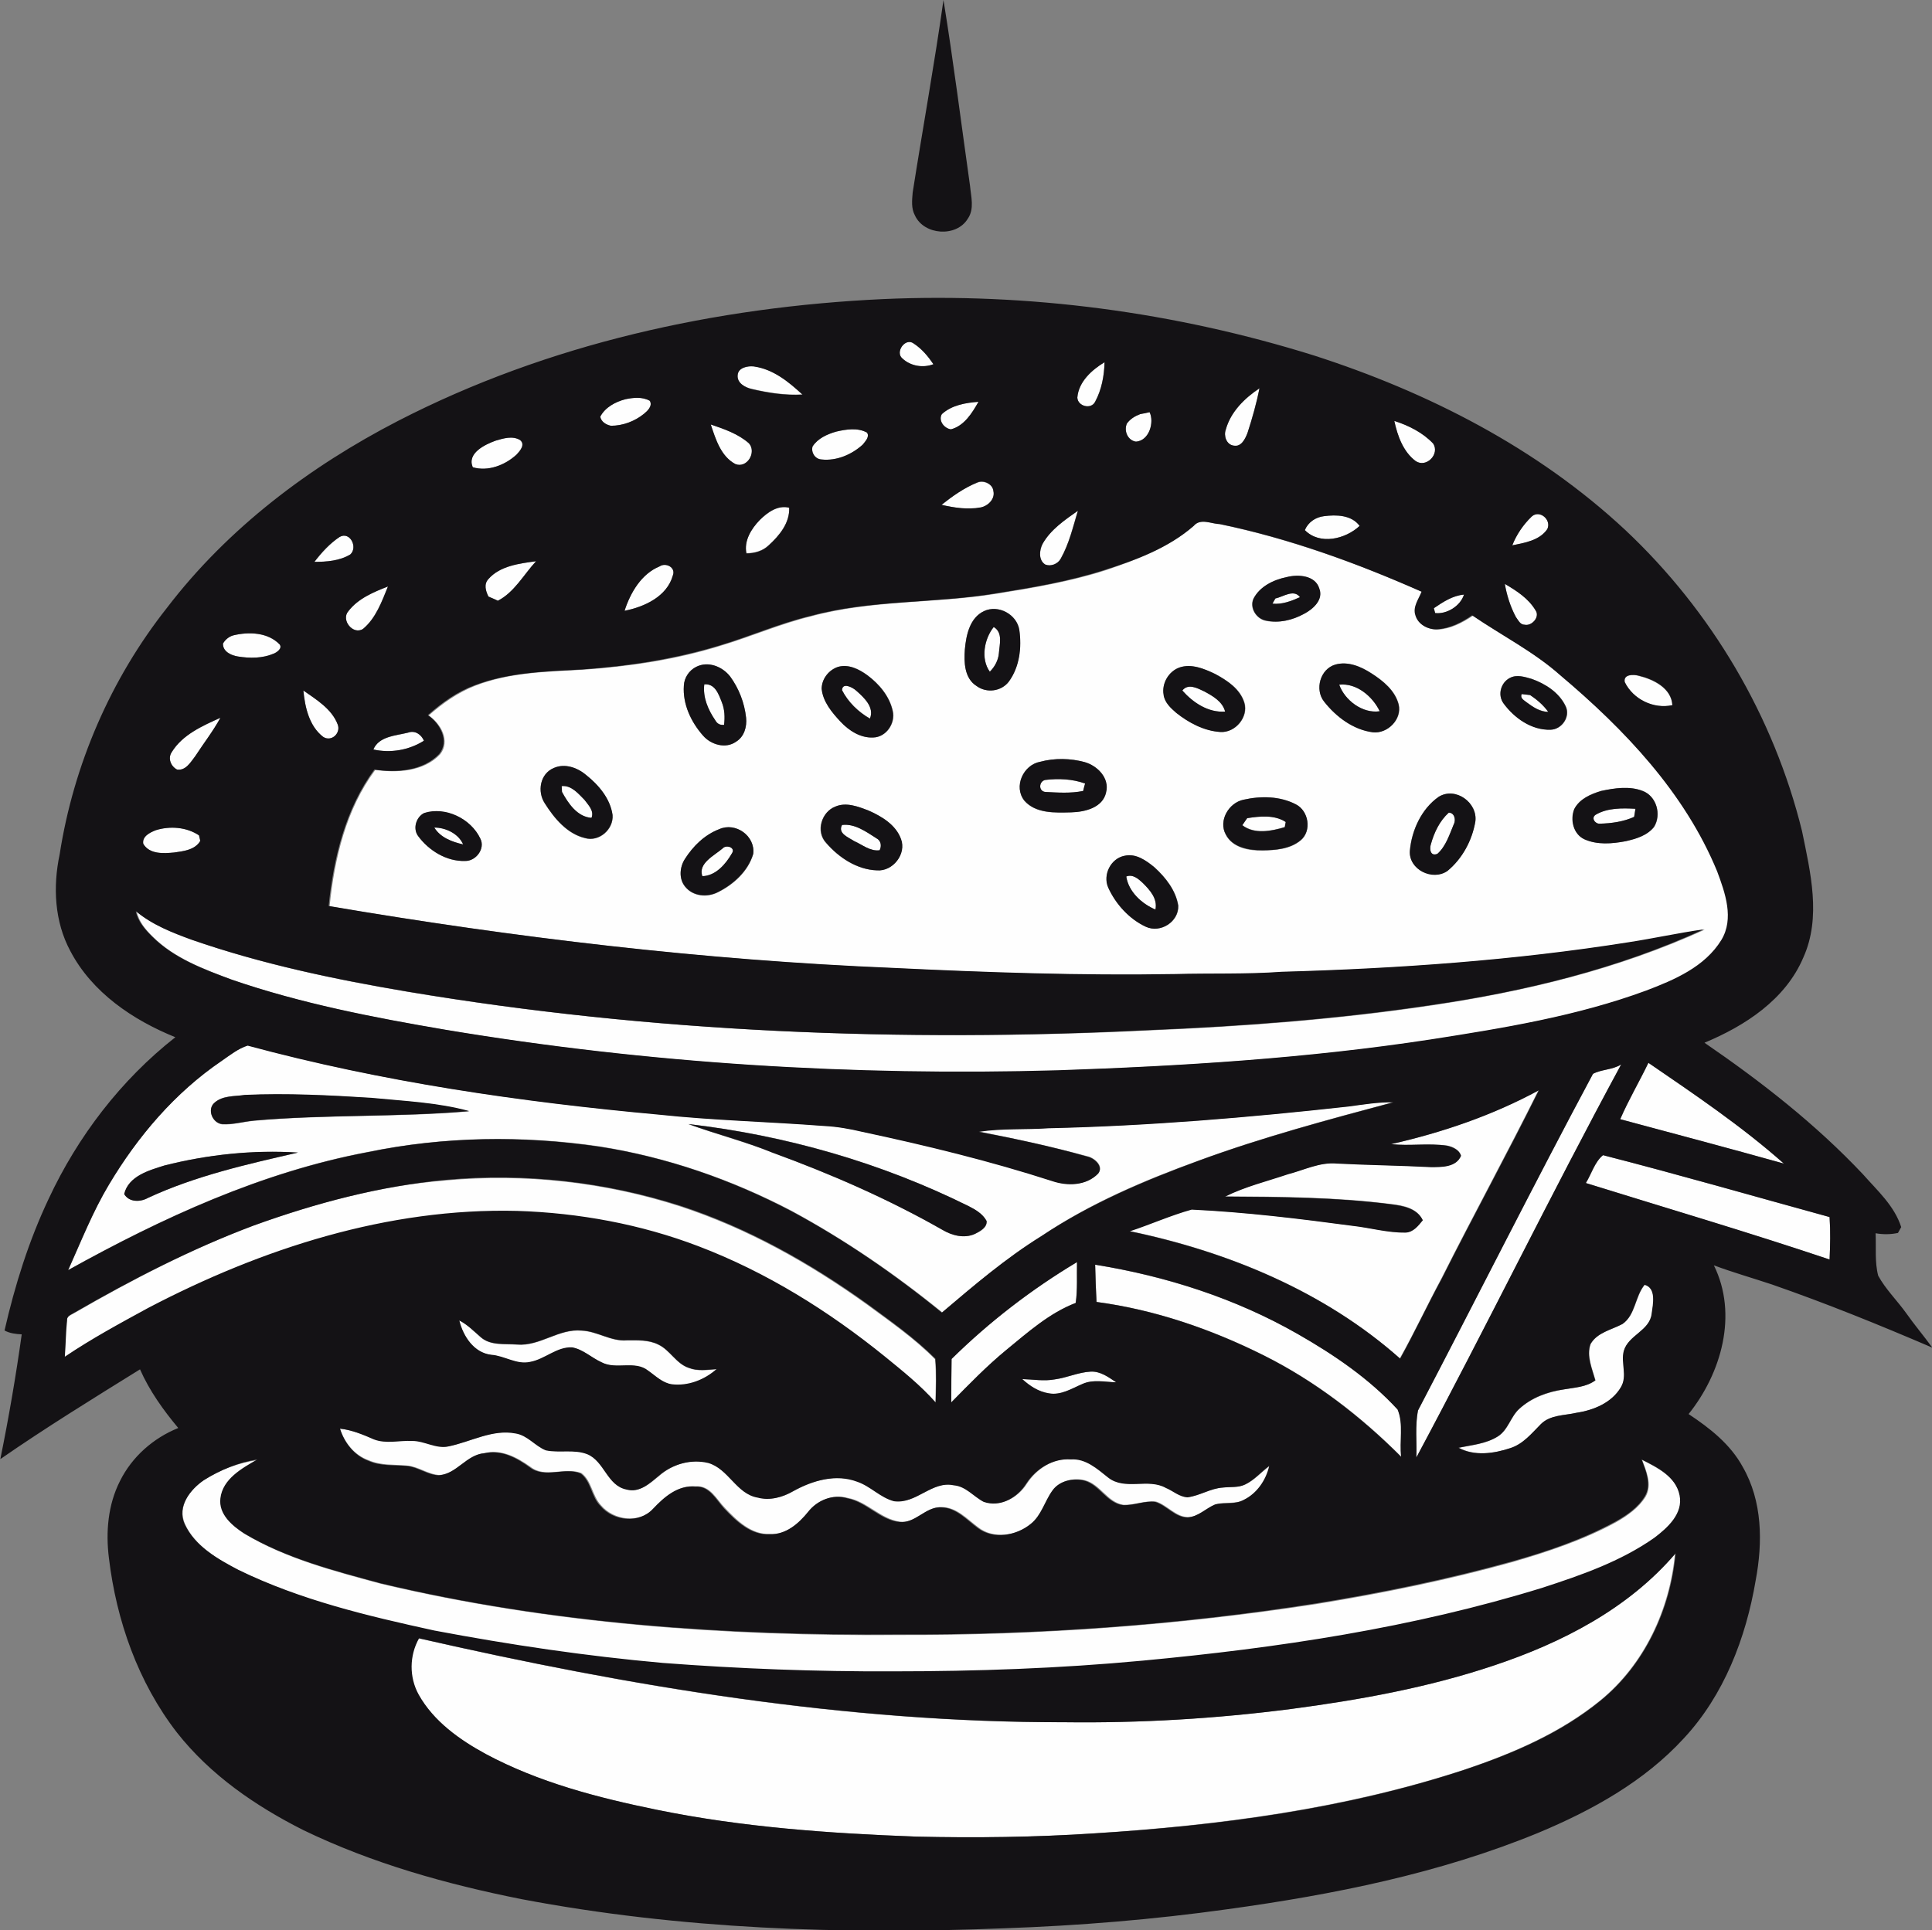 <?xml version="1.0" encoding="utf-8"?>
<!-- Generator: Adobe Illustrator 19.2.0, SVG Export Plug-In . SVG Version: 6.00 Build 0)  -->
<svg version="1.1" id="Layer_1" xmlns="http://www.w3.org/2000/svg" xmlns:xlink="http://www.w3.org/1999/xlink" x="0px" y="0px"
	 viewBox="0 0 596.1 595.7" enable-background="new 0 0 596.1 595.7" xml:space="preserve">
<rect x="0" y="0" width="596.1" height="595.7" fill="#808080" stroke="none"/>
<path fill="#FEFEFE" d="M278.4,110.6c-2.3-2,0.9-6.6,3.5-4.6c2.5,1.7,4.5,4,6.1,6.4C284.8,113.7,281,113,278.4,110.6z"/>
<path fill="#FEFEFE" d="M332.4,122.7c0.4-4.9,4.5-8.5,8.4-11c-0.1,4.2-0.9,8.5-2.9,12.2C336.6,126.5,332.5,125.3,332.4,122.7z"/>
<path fill="#FEFEFE" d="M227.6,115.7c0.2-2.2,3.1-2.8,4.9-2.7c6,0.8,10.8,4.8,15.1,8.7c-5.3,0.3-10.5-0.5-15.6-1.7
	C229.9,119.6,227.3,118.2,227.6,115.7z"/>
<path fill="#FEFEFE" d="M378.2,132.6c1.5-5.5,5.8-9.7,10.4-12.7c-1,4.7-2.3,9.2-3.7,13.8c-0.7,1.8-1.9,4.4-4.3,3.9
	C378.4,137.2,377.5,134.5,378.2,132.6z"/>
<path fill="#FEFEFE" d="M193,123.2c2.4-0.5,5.2-0.8,7.5,0.5c0.9,1.6-0.7,3.1-1.8,4c-2.9,2.3-6.5,3.7-10.2,3.7
	c-1.4-0.3-3-1.2-3.3-2.8C186.7,125.7,189.9,124,193,123.2z"/>
<path fill="#FEFEFE" d="M290.6,127.8c3-2.8,7.3-3.5,11.3-3.8c-1.9,3.5-4.4,7.5-8.5,8.5C291.3,132.2,289.5,129.8,290.6,127.8z"/>
<path fill="#FEFEFE" d="M351.8,127.8c0.7-0.2,2.1-0.4,2.9-0.6c1.5,3.1-0.1,8.8-4.2,9.1c-2.6-0.3-3.8-3.4-2.8-5.6
	C348.7,129.3,350.2,128.4,351.8,127.8z"/>
<path fill="#FEFEFE" d="M430.2,129.9c4.4,1.4,8.8,3.6,12,7c2.1,3.3-2.1,7.6-5.4,5.4C433,139.4,431.2,134.6,430.2,129.9z"/>
<path fill="#FEFEFE" d="M219.3,131c4.2,1.4,8.5,2.9,11.8,5.9c2.4,2.7-0.6,7.8-4.2,6.4C222.4,140.9,220.8,135.5,219.3,131z"/>
<path fill="#FEFEFE" d="M258,133.2c3.1-0.7,6.6-1.3,9.5,0.3c0.9,1.3-0.6,2.7-1.3,3.7c-3.4,3.1-8.1,5.1-12.7,4.6
	c-2-0.1-3.3-2.1-2.8-4C252.3,135.3,255.2,134,258,133.2z"/>
<path fill="#FEFEFE" d="M152.9,136c2.4-0.7,5.2-1.6,7.5-0.2c1.7,1.4,0,3.4-1.1,4.5c-3.5,3.3-8.7,5.3-13.5,3.9
	C144,139.9,149.5,137.2,152.9,136z"/>
<path fill="#FEFEFE" d="M290.5,155.8c3.4-2.7,6.9-5.3,11-6.8c1.9-0.9,4.8,0.4,5,2.6c0.6,2.5-1.8,4.6-4,5.1
	C298.5,157.4,294.4,156.7,290.5,155.8z"/>
<path fill="#FEFEFE" d="M234.4,160.5c2.4-2.3,5.5-4.6,9.1-3.9c0.2,4.7-3,8.6-6.3,11.6c-1.9,1.8-4.4,2.5-6.9,2.5
	C229.5,166.8,231.8,163.2,234.4,160.5z"/>
<path fill="#FEFEFE" d="M321.7,167.8c2.5-4.4,6.8-7.3,10.8-10.1c-1.5,5-2.7,10.2-5.3,14.8c-0.9,1.7-3,2.5-4.8,1.8
	C320.4,172.9,320.7,169.8,321.7,167.8z"/>
<path fill="#FEFEFE" d="M402.6,163.6c1-2.5,3.3-4,5.9-4.3c3.8-0.5,8.5-0.4,11,3C415.1,166.4,407.2,168.3,402.6,163.6z"/>
<path fill="#FEFEFE" d="M466.6,168.3c1.3-3.4,3.4-6.4,6-8.9c2.5-2.2,6.2,1.1,4.8,3.9C475,166.8,470.5,167.6,466.6,168.3z"/>
<g>
	<path fill="#FEFEFE" d="M368.3,162.3c2.1-2.5,5.5-0.6,8.2-0.5c21.5,4.5,42.4,12.1,62.4,20.9c-0.9,2.3-2.8,4.7-1.9,7.3
		c0.8,2.8,3.8,4.4,6.6,4.3c4-0.2,7.6-2.1,10.9-4.3c9,6.2,18.9,11.2,27.2,18.5c19.8,16.7,38.4,36.2,48.4,60.5
		c2.4,6.6,5.2,14.6,1.3,21.2c-5,8.3-14.5,12.2-23.2,15.6c-21.5,7.8-44.1,11.6-66.6,15.1c-38,5.8-76.5,8.1-114.9,9.5
		c-63.2,1.8-126.6-2.1-188.9-12.5c-22.3-3.8-44.7-8.1-66.1-15.5c-8.7-3.3-17.8-6.6-24.5-13.3c-2.2-2.1-4.4-4.7-5-7.8
		c5,4.2,11.1,6.6,17.2,8.8c21.6,7.5,44,12.2,66.5,16c75.5,12.6,152.5,15.6,228.9,11.9c29.1-1.2,58.1-3.4,86.9-7.7
		c28.9-4.3,57.6-11.2,84.3-23.4c-7.8,1.1-15.5,2.9-23.3,4c-35.4,5.6-71.2,8.1-106.9,9.1c-11,0.8-22,0.4-33,0.7
		c-29,0.5-58-0.5-87-1.9c-58.4-2.4-116.5-9.4-174.1-19.1c1.5-14.8,5.1-30,14.1-42.1c6.8,1,15,0.5,20-4.8c3.3-4.1,0.2-9.5-3.5-12
		c4.3-3.8,9-7.1,14.4-9.2c10.6-4.1,22-4.3,33.1-4.9c14.4-1,28.7-3.1,42.5-7.4c9.4-2.8,18.5-6.8,28-9.1c18.7-5.1,38.4-3.9,57.4-7
		c11.2-1.8,22.5-3.7,33.4-7.2C350.5,172.8,360.5,169.1,368.3,162.3z M397,178.1c-4.1,0.9-8.3,2.9-10.3,6.7c-1.3,2.8,0.9,6.2,3.8,6.8
		c4,0.8,8.3-0.2,11.8-2.1c2.7-1.4,6-4.3,4.7-7.7C405.8,177.5,400.5,177.2,397,178.1z M303.6,188.6c-4.4,2-5.5,7.4-5.9,11.8
		c-0.3,4-0.1,9,3.6,11.3c3.1,2.3,7.7,1.7,10-1.4c3.2-4.5,3.9-10.5,3.2-15.9C313.8,189.6,308.1,186.5,303.6,188.6z M412,205.1
		c-4.7,1.3-6.4,7.7-3.4,11.4c3.7,4.8,9,8.8,15.1,9.5c4.5,0.4,9-4.1,7.9-8.6c-1.1-4.3-4.8-7.3-8.4-9.6
		C419.9,205.7,415.9,204,412,205.1z M214.8,205.8c-2.2,1.1-3.7,3.3-3.8,5.8c-0.4,5.7,2.2,11.2,5.9,15.4c2.4,2.8,6.9,4.2,10.2,1.9
		c2.5-1.5,3.4-4.6,3.1-7.4c-0.5-4.6-2.2-9-4.9-12.7C222.9,205.7,218.5,204,214.8,205.8z M258.6,205.8c-2.9,0.9-5.1,3.7-5,6.8
		c0.4,4,3.1,7.3,5.8,10.1c2.6,2.8,6.2,5.1,10.1,4.9c4-0.1,6.9-4.4,6-8.2c-1-4.5-4.2-8.3-7.8-11C265.1,206.5,261.9,204.9,258.6,205.8
		z M363.9,206c-3.4,1.2-5.5,4.9-4.8,8.4c0.3,2.4,2.1,4.1,3.9,5.6c3.9,3.1,8.6,5.5,13.6,5.9c4.6,0.3,8.7-4.6,7.4-9
		c-1.3-4.3-5.3-6.9-9-8.9C371.6,206.4,367.7,204.8,363.9,206z M465.9,209.2c-2.9,1.4-4,5.3-1.9,7.9c3.4,4.5,8.7,8.3,14.5,8.1
		c3.5-0.1,6.2-4.1,4.6-7.3c-2-4.2-6.3-6.9-10.5-8.4C470.5,208.9,468,208.1,465.9,209.2z M320.9,235.1c-5.2,0.9-8.2,7.7-4.9,12
		c3.5,4,9.5,3.8,14.4,3.6c4.2-0.1,9.8-1.4,10.8-6.2c1.1-4.4-2.7-8.1-6.6-9.3C330.2,234,325.4,233.9,320.9,235.1z M170.9,237
		c-4.3,1.7-5.2,7.3-2.8,11c2.9,4.6,6.9,9.4,12.4,10.7c4.4,1.2,8.9-2.7,8.5-7.1c-0.7-5.1-4.3-9.2-8.1-12.3
		C178.2,236.9,174.3,235.5,170.9,237z M494,244.1c-3.2,0.9-6.7,2.4-8.2,5.6c-1.3,3.3-0.3,7.7,3.1,9.3c4,1.8,8.6,1.4,12.8,0.6
		c3.1-0.8,6.6-1.8,8.7-4.4c2.3-3.8,0.7-9.5-3.5-11.1C502.8,242.5,498.1,243.3,494,244.1z M443.9,245.9c-5.3,3.7-8.4,10.3-8.9,16.6
		c-0.4,5.8,7,9.4,11.6,6.2c4.6-3.7,7.6-9.4,8.6-15.2C456,247.8,449.1,242.7,443.9,245.9z M383.7,246.8c-4.6,1-7.9,6.5-5.5,10.8
		c2.1,4.1,7.2,5,11.3,4.9c4.1-0.1,8.6-0.4,11.8-3.1c3.5-2.9,2.5-9.1-1.5-11.1C395,245.6,389,245.6,383.7,246.8z M257.8,248.9
		c-4.4,1.6-6.3,7.8-2.9,11.3c3.9,4.5,9.5,8.2,15.6,8.4c4.9,0.4,9.2-5,7.4-9.7c-1.6-4.4-6-7-10.1-8.8
		C264.8,248.9,261.1,247.5,257.8,248.9z M130.9,250.9c-2.5,1.2-3.6,4.8-1.9,7.1c3.3,4.5,8.8,7.9,14.5,7.7c3.4,0.1,6.3-3.8,4.7-6.9
		C145.3,252.7,137.4,248.9,130.9,250.9z M221.9,255.9c-4.5,1.7-8.1,5.2-10.6,9.3c-1.6,2.5-1.9,6.1,0.1,8.5c2.4,3,6.8,3.4,10.1,1.7
		c4.9-2.4,9.4-6.5,10.9-11.8C233.1,258.1,226.9,253.6,221.9,255.9z M347,264.1c-4.3,0.8-6.8,5.9-5,9.8c2.3,5.1,6.4,9.8,11.6,12.1
		c4.5,2.1,10.2-1.6,10-6.5c-0.8-4.7-3.9-8.7-7.3-11.8C353.7,265.6,350.5,263.3,347,264.1z"/>
</g>
<path fill="#FEFEFE" d="M104.8,165.7c3.2-1.8,5.6,3.2,3.3,5.4c-3.3,2-7.4,2.3-11.1,2.3C99.3,170.5,101.8,167.8,104.8,165.7z"/>
<path fill="#FEFEFE" d="M150.7,178.7c3.6-4.1,9.6-4.8,14.7-5.5c-3.8,4.1-6.7,9.6-11.8,12.2c-0.7-0.3-2.2-0.9-2.9-1.3
	C149.8,182.5,149.2,180.3,150.7,178.7z"/>
<path fill="#FEFEFE" d="M192.7,188.5c1.8-5.6,5.2-11.4,10.8-13.7c1.9-1.3,5.1,0.3,4.1,2.8C205.8,184.1,198.8,187.3,192.7,188.5z"/>
<path fill="#FEFEFE" d="M464.3,180.2c3.6,2.1,7.4,4.5,9.5,8.2c1.4,2-1.2,4.9-3.4,4.4c-1.4,0-2-1.4-2.7-2.4
	C466,187.2,464.9,183.7,464.3,180.2z"/>
<path fill="#FEFEFE" d="M107.5,188.6c3-3.9,7.8-5.9,12.2-7.6c-1.9,4.6-3.8,9.8-7.7,13.1C108.9,196,105.1,191.3,107.5,188.6z"/>
<path fill="#FEFEFE" d="M393.5,184.7c2.4-0.5,5.7-3,7.6-0.4c-2.7,1.2-5.5,2.3-8.5,2C392.8,185.9,393.3,185.1,393.5,184.7z"/>
<path fill="#FEFEFE" d="M442.4,187.7c2.8-1.9,5.8-3.9,9.3-4.2c-1.1,3.6-5.3,6.2-8.9,5.7C442.7,188.8,442.5,188.1,442.4,187.7z"/>
<path fill="#FEFEFE" d="M305.4,207.3c-2.9-4-1.7-10.1,1.2-13.8c2.9,1.8,1.8,5.3,1.6,8.1C308,203.8,307,205.7,305.4,207.3z"/>
<path fill="#FEFEFE" d="M71.9,196.1c4.8-1.2,10.8-0.9,14.4,2.8c0.8,1.2-0.9,2.4-1.8,2.8c-3.5,1.5-7.4,1.5-11.1,0.9
	c-2.1-0.4-4.7-1.6-4.6-4C69.5,197.4,70.6,196.5,71.9,196.1z"/>
<path fill="#FEFEFE" d="M501.3,210.5c-0.5-2.4,2.8-2.4,4.3-1.9c4.5,1.1,10.1,3.8,10.4,9.1C510.1,218.9,503.8,215.8,501.3,210.5z"/>
<path fill="#FEFEFE" d="M217.3,211.2c3.3-0.3,4.5,3,5.4,5.5c0.9,2.2,1,4.7,0.7,7c-1.2,0.2-2.1-0.3-2.7-1.4
	C218.5,219.1,216.8,215.2,217.3,211.2z"/>
<path fill="#FEFEFE" d="M259.8,213c0.1-2.5,3.2-0.9,4.3,0c2.4,2.1,5.8,5.2,4.3,8.7C264.8,219.7,261.7,216.7,259.8,213z"/>
<path fill="#FEFEFE" d="M364.8,213.1c1.8-2.3,4.7-0.7,6.8,0.3c2.6,1.4,5.6,3.1,6.4,6.2C372.8,220,368,216.9,364.8,213.1z"/>
<path fill="#FEFEFE" d="M413.2,211.3c5.4-0.6,10.3,3.6,12.5,8.2C420.4,220.3,414.9,216.1,413.2,211.3z"/>
<path fill="#FEFEFE" d="M93.6,213.1c4,2.8,8.8,5.7,10.6,10.5c1.1,2.7-1.9,5.4-4.5,3.8C95.4,224.1,94.1,218.2,93.6,213.1z"/>
<path fill="#FEFEFE" d="M469.5,214.2c0.9,0.1,1.8,0.2,2.6,0.3c2.1,1.4,4.1,3.1,5.6,5.2c-2.5-0.1-4.7-1.5-6.6-2.9
	C470.3,216.1,469,215.5,469.5,214.2z"/>
<path fill="#FEFEFE" d="M53,232.1c3.4-5.4,9.5-8.1,15.1-10.6c-2.3,4.2-5.2,7.9-7.8,11.9c-1.4,1.8-2.9,4.5-5.6,4.1
	C52.7,236.5,51.7,234,53,232.1z"/>
<path fill="#FEFEFE" d="M125.9,226.1c2.1-0.8,4.1,0.6,4.9,2.5c-4.6,2.9-10.3,3.9-15.6,2.7C116.9,227.2,122.2,227.1,125.9,226.1z"/>
<path fill="#FEFEFE" d="M322.4,244.4c-2.1-0.4-1.8-3.3,0.1-3.7c4.1-0.5,8.4-0.3,12.3,1.1c-0.1,0.6-0.4,1.7-0.6,2.3
	C330.4,244.9,326.3,244.6,322.4,244.4z"/>
<path fill="#FEFEFE" d="M173.3,242.6c3-0.3,5.1,2.3,7,4.2c1.1,1.6,3.1,3.4,2.2,5.6c-4.4-0.3-7.2-4.5-9.1-8
	C173.4,244,173.3,243.1,173.3,242.6z"/>
<path fill="#FEFEFE" d="M492.4,251.4c3.6-2.1,8.1-2.1,12.2-1.8c-0.1,0.6-0.3,1.9-0.4,2.5c-3.3,1.5-7,2-10.6,2.1
	C492.1,254.3,490.8,252.4,492.4,251.4z"/>
<path fill="#FEFEFE" d="M447,250.8c1.8,0,2.3,2.3,1.5,3.7c-1.3,3.1-2.4,6.7-5,9c-2.2,0.9-2.5-1.5-2-3
	C442.5,256.9,444.2,253.4,447,250.8z"/>
<path fill="#FEFEFE" d="M384.8,252.5c3.9-0.6,8.5-1.1,11.9,1.1c-0.1,0.4-0.2,1.2-0.3,1.6c-4.1,1.3-9.4,2.3-13.1-0.6
	C383.7,254.2,384.4,253.1,384.8,252.5z"/>
<path fill="#FEFEFE" d="M259.8,254.6c3.9-0.5,7.5,2,10.6,4.1c1.4,0.7,1.7,2.4,1,3.7c-2.9,0.4-5.3-1.7-7.8-2.8
	C261.8,258.5,258.4,257.3,259.8,254.6z"/>
<path fill="#FEFEFE" d="M48.1,256.2c4.3-1.4,9.4-1,13.3,1.6c0.1,0.4,0.3,1.3,0.4,1.7c-1.6,2.8-5.2,3.2-8.1,3.6
	c-3.2,0.3-7.6,0.6-9.5-2.7C43.8,258.1,46.3,256.9,48.1,256.2z"/>
<path fill="#FEFEFE" d="M134,255.4c3.5-0.1,7.5,1.9,8.9,5.2C139.5,259.9,135.9,258.5,134,255.4z"/>
<path fill="#FEFEFE" d="M223,261.8c1.1-1.3,4.1-0.3,2.8,1.6c-1.9,3.3-5,6.9-9.1,7C215.3,266.4,220.4,264,223,261.8z"/>
<path fill="#FEFEFE" d="M347.5,270.5c2-0.8,3.7,0.7,5.1,2c2.2,2.2,4.6,4.9,3.9,8.2C352.3,279,348.2,275.2,347.5,270.5z"/>
<g>
	<path fill="#FEFEFE" d="M68.4,327.4c2.6-1.8,5.1-3.8,8.1-4.8c41.4,11.3,84.1,17.4,126.9,21.3c17,1.8,34,2.2,51,3.5
		c3.9,0.2,7.8,0.9,11.7,1.8c19.8,4.2,39.4,9,58.6,15.2c4.7,1.6,10.6,1.5,14.2-2.3c1.8-2.3-1.3-4.9-3.5-5.3c-11-3-22.2-5.4-33.3-7.6
		c7.1-1.1,14.3-0.6,21.5-1.1c30.9-0.7,61.8-3.3,92.5-6.7c4.6-0.6,9.2-1.4,13.9-1.3c-20.2,5.4-40.4,10.8-60,18
		c-16.9,6.1-33.6,13.2-48.6,23.3c-11,6.9-20.9,15.3-30.7,23.6c-14.5-11.8-30-22.4-46.4-31.3c-18.5-9.7-38.5-16.6-59.2-19.9
		c-23.7-3.5-48.1-3.1-71.6,1.7c-32.8,6.2-63.4,20.3-92.4,36.4c4-8.9,7.5-18,12.6-26.4C42.5,350.7,54,337.1,68.4,327.4z M66.2,340.3
		c-2.4,2.1-0.7,6.3,2.3,6.7c3.3,0.2,6.6-0.8,9.9-1.1c22.1-2,44.3-1,66.3-2.9c-9.8-2.7-20.1-3.1-30.2-4.1c-13-0.9-26.1-1.5-39.1-0.9
		C72.4,338.3,68.7,338,66.2,340.3z M212.4,346.9c8.5,3.2,17.4,5.4,25.9,8.8c18,6.6,35.7,14.3,52.4,23.8c3,1.8,6.8,2.8,10.1,1.3
		c1.6-0.7,3.9-1.9,3.6-4c-1.2-2.2-3.4-3.5-5.6-4.6C271.8,358.8,242.4,350.3,212.4,346.9z M50.7,359.7c-4.8,1.5-11,3.2-12.3,8.8
		c1.5,2.6,5,2.5,7.3,1.2c14.7-6.9,30.6-10.4,46.3-14C78.1,354.9,64.1,356.3,50.7,359.7z"/>
</g>
<path fill="#FEFEFE" d="M491.5,331.4c2.6-1.4,6-1.2,8.7-2.9c-21.7,40.1-41.6,81.1-63.2,121.3c0.1-4.8-0.5-9.8,0.5-14.5
	C455.5,400.8,473.1,365.8,491.5,331.4z"/>
<path fill="#FEFEFE" d="M508.6,328c14.3,9.8,28.8,19.5,41.8,31.1c-16.8-4.7-33.7-9.1-50.5-13.7C502.5,339.4,505.8,333.9,508.6,328z"
	/>
<path fill="#FEFEFE" d="M429.2,353.1c15.8-3.6,31.2-8.9,45.5-16.7c-9.7,19.5-20.2,38.7-30,58.2c-4.4,8.2-8.3,16.6-12.8,24.6
	c-23.3-20.7-53.1-33-83.4-39.3c6.4-2.1,12.6-4.9,19.1-6.7c16.6,0.8,33,2.8,49.5,5c5.5,0.6,11,2.2,16.5,2.1c2.4-0.1,3.9-2.1,5.3-3.8
	c-1.7-3.7-5.9-4.5-9.5-4.9c-17.1-2.2-34.3-2.3-51.5-2.4c6.2-3,12.9-4.7,19.4-6.9c5-1.2,9.9-3.7,15.1-3.3c9.7,0.5,19.4,0.6,29,1.1
	c3.3,0,7.8,0.1,9.3-3.5c-0.5-1.9-2.6-2.8-4.3-3.1C440.8,352.8,435,353.8,429.2,353.1z"/>
<path fill="#FEFEFE" d="M489.3,365.1c1.8-2.8,2.8-6.6,5.3-8.6c23.4,6,46.6,12.7,69.9,19.1c0.3,4.4,0.2,8.7,0,13.1
	C539.5,380.4,514.3,372.9,489.3,365.1z"/>
<path fill="#FEFEFE" d="M78.3,378.2c19.1-6.9,39-12.3,59.3-13.9c24.3-2.2,49,0.5,72.2,8c20.8,6.8,40,17.6,57.7,30.3
	c7.2,5.3,14.7,10.5,21,16.9c0.4,4.5,0.2,9,0.1,13.5c-4.6-5.3-10.1-9.7-15.6-14.1c-17.4-14.1-36.6-26.2-57.6-34.1
	c-17.8-6.8-36.8-10.3-55.9-10.9c-39.8-1-78.8,11.6-113.8,29.9c-8.7,4.7-17.5,9.5-25.8,15.1c0.2-3.8,0.2-7.6,0.7-11.3
	c-0.1-1.4,1.5-1.8,2.4-2.4C40.8,394.9,59.1,385.4,78.3,378.2z"/>
<path fill="#FEFEFE" d="M293.6,419.4c11.6-11.5,24.6-21.5,38.7-29.9c-0.1,4.2,0.2,8.4-0.4,12.6c-8.1,3.1-14.7,9-21.4,14.5
	c-6,5-11.5,10.6-17,16.2C293.5,428.3,293.6,423.9,293.6,419.4z"/>
<path fill="#FEFEFE" d="M337.9,390.3c21.9,3.6,43.3,10.4,62.6,21.4c11.2,6.4,22,13.8,30.8,23.3c1.9,4.5,0.5,9.8,1.1,14.6
	c-12.4-12.5-26.6-23.4-42.4-31.3c-16.2-8.1-33.6-14.1-51.6-16.5C338.1,397.9,338,394.1,337.9,390.3z"/>
<path fill="#FEFEFE" d="M500.6,408.6c4.1-2.8,3.9-8.5,6.9-12.1c3.7,1,2.6,6,2.2,8.9c-0.6,5.4-7.2,6.6-8.6,11.5
	c-0.9,3.7,1.2,7.7-0.9,11.2c-2.8,4.8-8.4,7.1-13.7,7.9c-3.7,0.8-8.1,0.6-11,3.5c-2.8,2.9-5.5,6.2-9.4,7.4c-5.1,1.7-11.1,2.5-16-0.1
	c4.1-0.8,8.4-1.2,12.1-3.5c3.2-2,3.9-6.1,6.6-8.5c3.7-3.4,8.7-5.2,13.7-6c3.3-0.6,6.9-0.7,9.8-2.8c-1-3.6-2.8-7.5-1.5-11.2
	C492.8,411.2,497.1,410.5,500.6,408.6z"/>
<path fill="#FEFEFE" d="M141.7,407.5c2.5,1.3,4.5,3.4,6.7,5.3c3.1,2.6,7.4,1.9,11.1,2.2c7.1,0.6,12.9-5,20-4.3c4.8,0.2,9,3.4,13.9,3
	c3.2,0,6.7-0.2,9.7,1.3c3.7,1.7,5.5,5.9,9.4,7.2c2.8,1.1,5.8,0.6,8.6,0.4c-3.7,3.4-8.8,5.4-13.8,4.7c-2.9-0.5-5-2.6-7.3-4.2
	c-4.1-3.3-9.9-0.2-14.4-2.6c-3.1-1.4-5.6-4-9.1-4.6c-4.8-0.1-8.4,3.8-13,4.5c-4.2,0.9-7.9-1.9-11.9-2.2
	C146.2,417.5,142.9,412.3,141.7,407.5z"/>
<path fill="#FEFEFE" d="M325.4,425.7c3.8-0.5,7.3-2.2,11.1-2.4c3-0.1,5.5,1.7,7.9,3.3c-3.5,0-7.1-0.9-10.4,0.5
	c-3.3,1.4-6.6,3.6-10.4,2.9c-3.2-0.5-5.9-2.3-8.2-4.4C318.8,425.7,322.1,426.3,325.4,425.7z"/>
<path fill="#FEFEFE" d="M104.9,440.9c3.7,0.4,7.2,1.9,10.7,3.2c3.8,1.4,7.9,0.3,11.9,0.5c3.8,0,7.3,2.5,11.1,1.7
	c6.9-1.4,13.6-5.4,20.8-4c3.7,0.5,6,3.8,9.3,5.2c4.2,0.8,8.7-0.4,12.8,1.2c5.3,2.2,6.1,9.7,12.1,10.9c3.9,1.1,7.1-1.9,9.9-4.2
	c4.1-3.6,9.9-5.3,15.3-4c6.3,1.8,8.6,9.6,15.3,10.7c3.8,1,7.7-0.1,10.9-2c5.9-3.3,13.2-5.4,19.8-2.9c4.1,1.4,7.1,4.9,11.3,6
	c6.8,1,11.6-6.4,18.5-4.9c3.7,0.4,6.1,3.5,9.2,5.1c5.1,1.8,10.4-1.3,13.1-5.6c3-4.6,8.2-7.9,13.8-7.5c4.6-0.3,8.1,3,11.5,5.6
	c5.2,4.1,12.3,0.1,17.8,3.2c2.2,0.9,4.2,2.7,6.7,2.9c3.8-0.5,7.1-2.8,10.9-3c2.2-0.3,4.6,0.1,6.7-0.9c2.9-1.4,5.1-4,7.6-5.8
	c-1,4.4-3.8,8.5-7.9,10.5c-2.7,1.5-5.9,0.6-8.8,1.4c-2.9,1.2-5.2,3.8-8.5,4c-3.9,0-6.5-3.7-10-4.8c-3.4-0.4-6.7,1.1-10,1
	c-5-0.7-7.2-6.4-12-7.6c-3.4-0.8-7.6,0.1-9.7,3.1c-2.3,3.4-3.3,7.7-6.7,10.3c-4.5,3.7-11.6,4.9-16.4,1.2c-3.4-2.5-6.6-6.2-11.2-6.3
	c-4.9-0.3-8,5.1-13,4.5c-6-0.8-10.1-6.2-16-7.3c-4.5-1.3-9.3,0.6-12.1,4.2c-2.9,3.6-6.9,7.1-11.9,6.9c-5.8,0.3-10.3-4.1-14-8
	c-2.6-2.7-4.6-7-8.9-6.7c-5.4-0.5-9.6,3.2-13,6.8c-4.3,4.7-12.3,3.8-16.3-0.9c-2.8-2.9-2.9-7.6-6.1-10c-5.1-2-11.1,1.7-15.7-1.9
	c-4.1-2.9-8.8-5.5-14-4.3c-5.5,0.5-8.5,6.4-14,6.8c-3.5-0.1-6.5-2.6-10-2.9c-4-0.4-8.1,0-11.8-1.6
	C109.3,449.1,106.3,445.2,104.9,440.9z"/>
<path fill="#FEFEFE" d="M62.9,456.8c5-3.2,10.7-5.4,16.7-6.2c-4.8,2.7-10.8,5.9-11.4,12c-0.6,4.9,3.6,8.4,7.3,10.8
	c12.9,7.7,27.7,11.5,42.1,15.4c52.3,12.4,106.3,16.2,159.9,15.8c43.1,0.1,86.3-3,128.9-9.6c20.3-3.3,40.4-7.4,60.2-12.9
	c11-3.2,21.9-6.8,32-12.3c3.5-2,7.1-4.5,9.2-8c2-3.6,0.2-7.7-1.1-11.2c4.8,2.4,10.5,5.3,11.7,11c1.2,5.8-3.7,10.1-7.8,13.2
	c-10.4,7.3-22.5,11.5-34.5,15.4c-40.1,12.3-81.8,18.6-123.4,22.5c-25.6,2.4-51.3,3.3-77,3.3c-23.7,0.1-47.4-0.7-71-2.6
	c-23.7-2.1-47.2-5.6-70.5-10c-20.6-4.5-41.4-9.4-60.4-18.7c-6.4-3.4-13.5-7.4-16.7-14.3C54.6,464.8,58.7,459.6,62.9,456.8z"/>
<path fill="#FEFEFE" d="M460.9,514c20.9-7,41.4-17.5,55.9-34.6c-1.6,17.3-9.5,34.3-23.1,45.4c-12.3,10-27,16.3-41.8,21.3
	c-36.9,12.1-75.8,17.2-114.4,19.7c-18.3,1.2-36.7,1.5-55,1c-26.8-1-53.7-2.9-80.1-8.3c-18.1-3.7-36.3-8.5-52.7-17.2
	c-8.1-4.4-16.1-10.1-20.7-18.3c-3-5.3-2.9-12.1,0.1-17.4c65.3,14.9,132,26.1,199.2,25.9c23.4,0.3,46.8-1.1,70-4.1
	C419.6,524.6,440.7,520.8,460.9,514z"/>
<g>
	<path fill="#141215" d="M291.1,0c3.1,19.1,5.5,38.3,8.2,57.4c0.3,3.3,1.4,7.1-0.7,10.1c-3.5,5.8-13.5,5.1-16.3-1
		c-1.2-2.2-0.9-4.7-0.7-7.1C284.7,39.6,288.3,19.9,291.1,0z"/>
	<g>
		<path fill="#141215" d="M122.8,129.9c46.2-23.8,98-35.2,149.7-37.6c44.9-2,90,4,132.9,17.4c35.1,11.3,68.9,28.5,96.1,53.9
			c26.5,24.9,45.8,57.5,54.5,92.9c2.6,12.7,6,26.6,0.4,39c-5.5,13-18,21.1-30.5,26.3c17.5,12,34.3,25.1,48.9,40.6
			c4.4,5,9.7,9.7,11.8,16.3c-0.3,0.5-0.8,1.4-1,1.8c-2.3,0.5-4.6,0.5-6.9,0.1c0.2,4.4-0.3,8.9,0.8,13.1c2.3,4.2,5.8,7.6,8.6,11.5
			c2.6,3.7,5.5,7.1,8.1,10.7c-16.3-7-32.8-13.7-49.5-19.5c-6-2-12-3.7-17.9-5.9c7.5,15.2,2.3,33.3-7.8,45.9
			c6.5,4.3,12.9,9.3,16.7,16.3c6.1,10.6,6.2,23.3,4,35c-3,17.8-9.8,35.5-22.2,48.8c-12.2,13.3-28.3,22.2-44.8,29.1
			c-30.6,12.6-63.3,19.1-95.9,23.6c-22.9,3.2-46,5.1-69.1,5.9c-49.7,2-99.8,0.3-148.8-9c-23.1-4.6-46-11-67.3-21.3
			c-14.7-7.4-28.7-17-39-30.1c-12-15.5-18.7-34.6-21-53.9c-1-8-0.3-16.4,3.4-23.7c3.7-7.5,10.3-13.3,18-16.4
			c-4.6-5.5-8.9-11.5-11.8-18.1c-14.5,9-29.1,18-43.1,27.7c2.6-12.8,4.8-25.6,6.6-38.5c-1.8-0.1-3.7-0.3-5.3-1.2
			C4.6,396.6,8.9,382.9,15,370c9-19.3,22.3-36.7,39.1-49.9c-13.1-5.3-25.7-13.8-32.4-26.6c-4.9-9.1-5.4-19.9-3.3-29.8
			c4.3-27.7,15.8-54.2,33.1-76.1C70.3,163,95.5,144,122.8,129.9z M278.4,110.6c2.5,2.4,6.4,3,9.6,1.8c-1.7-2.5-3.6-4.8-6.1-6.4
			C279.3,104.1,276.1,108.7,278.4,110.6z M332.4,122.7c0.1,2.7,4.3,3.8,5.5,1.3c2-3.7,2.8-8,2.9-12.2
			C336.8,114.2,332.8,117.8,332.4,122.7z M227.6,115.7c-0.3,2.5,2.3,3.9,4.4,4.4c5.1,1.2,10.4,2,15.6,1.7c-4.3-4-9.1-7.9-15.1-8.7
			C230.7,112.9,227.8,113.4,227.6,115.7z M378.2,132.6c-0.7,1.9,0.2,4.6,2.4,4.9c2.4,0.5,3.6-2.1,4.3-3.9c1.5-4.5,2.8-9.1,3.7-13.8
			C384,122.9,379.7,127.1,378.2,132.6z M193,123.2c-3.1,0.8-6.3,2.5-7.8,5.4c0.3,1.6,1.8,2.5,3.3,2.8c3.7,0,7.4-1.4,10.2-3.7
			c1.1-0.9,2.7-2.4,1.8-4C198.2,122.4,195.4,122.7,193,123.2z M290.6,127.8c-1.2,2,0.7,4.4,2.8,4.7c4.1-1.1,6.5-5,8.5-8.5
			C298,124.3,293.7,125,290.6,127.8z M351.8,127.8c-1.6,0.6-3.1,1.5-4.1,2.9c-1,2.2,0.2,5.2,2.8,5.6c4.1-0.3,5.7-6,4.2-9.1
			C354,127.4,352.5,127.7,351.8,127.8z M430.2,129.9c1,4.6,2.7,9.5,6.6,12.4c3.3,2.2,7.5-2.2,5.4-5.4
			C439,133.5,434.6,131.3,430.2,129.9z M219.3,131c1.5,4.5,3.1,9.8,7.6,12.2c3.6,1.4,6.6-3.6,4.2-6.4
			C227.8,133.9,223.4,132.4,219.3,131z M258,133.2c-2.8,0.8-5.7,2.1-7.3,4.6c-0.5,1.9,0.8,3.9,2.8,4c4.6,0.5,9.3-1.5,12.7-4.6
			c0.8-1,2.2-2.4,1.3-3.7C264.6,131.9,261,132.5,258,133.2z M152.9,136c-3.3,1.2-8.9,3.9-7,8.2c4.7,1.4,10-0.7,13.5-3.9
			c1.1-1.2,2.8-3.1,1.1-4.5C158.1,134.4,155.3,135.3,152.9,136z M290.5,155.8c3.9,0.9,8,1.5,12,0.8c2.3-0.4,4.6-2.6,4-5.1
			c-0.2-2.2-3.1-3.5-5-2.6C297.5,150.6,293.9,153.1,290.5,155.8z M234.4,160.5c-2.6,2.7-4.9,6.4-4.1,10.3c2.5,0,5.1-0.7,6.9-2.5
			c3.3-3,6.5-6.9,6.3-11.6C239.9,155.8,236.8,158.1,234.4,160.5z M321.7,167.8c-1.1,2-1.3,5.1,0.8,6.4c1.8,0.7,3.9-0.2,4.8-1.8
			c2.6-4.6,3.8-9.8,5.3-14.8C328.5,160.5,324.2,163.4,321.7,167.8z M402.6,163.6c4.6,4.7,12.5,2.8,16.9-1.3c-2.5-3.4-7.2-3.5-11-3
			C405.9,159.6,403.6,161.2,402.6,163.6z M466.6,168.3c3.8-0.8,8.4-1.5,10.8-5c1.4-2.9-2.4-6.1-4.8-3.9
			C470,161.9,467.9,165,466.6,168.3z M368.3,162.3c-7.8,6.8-17.7,10.5-27.5,13.6c-10.9,3.5-22.1,5.4-33.4,7.2
			c-19.1,3.2-38.7,1.9-57.4,7c-9.6,2.3-18.6,6.3-28,9.1c-13.8,4.2-28.1,6.4-42.5,7.4c-11.1,0.6-22.6,0.9-33.1,4.9
			c-5.4,2-10.1,5.4-14.4,9.2c3.7,2.5,6.8,7.9,3.5,12c-5.1,5.3-13.2,5.8-20,4.8c-8.9,12.1-12.6,27.3-14.1,42.1
			c57.6,9.8,115.7,16.7,174.1,19.1c29,1.4,58,2.4,87,1.9c11-0.3,22,0.1,33-0.7c35.8-1,71.5-3.5,106.9-9.1c7.8-1.2,15.5-2.9,23.3-4
			c-26.6,12.2-55.3,19.2-84.3,23.4c-28.8,4.3-57.8,6.5-86.9,7.7c-76.4,3.8-153.4,0.8-228.9-11.9c-22.5-3.8-44.9-8.5-66.5-16
			c-6-2.2-12.2-4.6-17.2-8.8c0.6,3.1,2.8,5.6,5,7.8c6.7,6.7,15.8,10.1,24.5,13.3c21.5,7.4,43.8,11.7,66.1,15.5
			c62.4,10.4,125.7,14.3,188.9,12.5c38.4-1.3,76.9-3.7,114.9-9.5c22.5-3.5,45.2-7.2,66.6-15.1c8.7-3.3,18.1-7.3,23.2-15.6
			c4-6.6,1.2-14.5-1.3-21.2c-10-24.3-28.6-43.8-48.4-60.5c-8.2-7.3-18.1-12.3-27.2-18.5c-3.2,2.2-6.9,4.1-10.9,4.3
			c-2.8,0.1-5.8-1.5-6.6-4.3c-0.9-2.6,1-5,1.9-7.3c-20.1-8.9-40.9-16.5-62.4-20.9C373.8,161.7,370.4,159.8,368.3,162.3z
			 M104.8,165.7c-3.1,2-5.6,4.8-7.8,7.7c3.8,0,7.8-0.3,11.1-2.3C110.5,168.9,108,163.9,104.8,165.7z M150.7,178.7
			c-1.5,1.6-0.8,3.7,0,5.4c0.7,0.3,2.2,0.9,2.9,1.3c5.1-2.6,8-8.1,11.8-12.2C160.3,173.9,154.3,174.6,150.7,178.7z M192.7,188.5
			c6.1-1.2,13.1-4.4,14.9-10.9c1-2.5-2.2-4.1-4.1-2.8C197.9,177.1,194.5,182.9,192.7,188.5z M464.3,180.2c0.6,3.5,1.7,7,3.4,10.2
			c0.7,0.9,1.3,2.4,2.7,2.4c2.2,0.5,4.8-2.4,3.4-4.4C471.6,184.7,467.9,182.3,464.3,180.2z M107.5,188.6c-2.4,2.7,1.4,7.5,4.5,5.5
			c4-3.3,5.8-8.4,7.7-13.1C115.3,182.7,110.5,184.7,107.5,188.6z M442.4,187.7c0.1,0.4,0.3,1.1,0.4,1.5c3.6,0.4,7.8-2.2,8.9-5.7
			C448.2,183.8,445.2,185.8,442.4,187.7z M71.9,196.1c-1.3,0.4-2.4,1.3-3.1,2.5c-0.1,2.5,2.5,3.7,4.6,4c3.7,0.6,7.6,0.6,11.1-0.9
			c1-0.4,2.7-1.6,1.8-2.8C82.7,195.1,76.8,194.9,71.9,196.1z M501.3,210.5c2.6,5.3,8.9,8.4,14.7,7.1c-0.3-5.3-5.8-8-10.4-9.1
			C504,208.1,500.8,208,501.3,210.5z M93.6,213.1c0.5,5.2,1.8,11,6.1,14.3c2.5,1.7,5.5-1.1,4.5-3.8
			C102.4,218.8,97.6,215.9,93.6,213.1z M53,232.1c-1.3,1.9-0.3,4.4,1.6,5.4c2.7,0.4,4.2-2.3,5.6-4.1c2.6-4,5.5-7.7,7.8-11.9
			C62.5,224,56.3,226.7,53,232.1z M125.9,226.1c-3.7,0.9-9,1.1-10.7,5.2c5.3,1.2,11,0.2,15.6-2.7C130,226.7,128.1,225.3,125.9,226.1
			z M48.1,256.2c-1.8,0.7-4.3,1.9-3.9,4.2c1.9,3.3,6.3,3,9.5,2.7c2.9-0.4,6.5-0.8,8.1-3.6c-0.1-0.4-0.3-1.3-0.4-1.7
			C57.5,255.2,52.4,254.9,48.1,256.2z M68.4,327.4c-14.4,9.8-25.9,23.3-34.8,38.2c-5,8.4-8.6,17.5-12.6,26.4
			c29-16.1,59.6-30.2,92.4-36.4c23.5-4.9,47.8-5.2,71.6-1.7c20.7,3.2,40.7,10.2,59.2,19.9c16.4,8.8,31.9,19.5,46.4,31.3
			c9.9-8.4,19.7-16.8,30.7-23.6c15-10,31.7-17.1,48.6-23.3c19.6-7.2,39.8-12.6,60-18c-4.7-0.1-9.3,0.7-13.9,1.3
			c-30.7,3.4-61.6,6-92.5,6.7c-7.1,0.5-14.4,0-21.5,1.1c11.2,2.1,22.4,4.5,33.3,7.6c2.2,0.4,5.3,3,3.5,5.3
			c-3.7,3.8-9.5,3.9-14.2,2.3c-19.2-6.2-38.9-11-58.6-15.2c-3.8-0.9-7.7-1.6-11.7-1.8c-17-1.3-34.1-1.7-51-3.5
			c-42.7-3.9-85.4-10.1-126.9-21.3C73.5,323.6,71,325.6,68.4,327.4z M491.5,331.4c-18.4,34.4-35.9,69.3-54,103.9
			c-0.9,4.8-0.3,9.7-0.5,14.5c21.5-40.2,41.5-81.2,63.2-121.3C497.5,330.2,494.1,330,491.5,331.4z M508.6,328
			c-2.8,5.8-6.1,11.4-8.7,17.4c16.9,4.5,33.7,9,50.5,13.7C537.4,347.6,522.9,337.8,508.6,328z M429.2,353.1
			c5.8,0.6,11.6-0.4,17.3,0.5c1.7,0.4,3.8,1.3,4.3,3.1c-1.5,3.6-6,3.5-9.3,3.5c-9.7-0.5-19.4-0.6-29-1.1c-5.3-0.5-10.1,2-15.1,3.3
			c-6.5,2.2-13.2,3.8-19.4,6.9c17.2,0.1,34.5,0.2,51.5,2.4c3.6,0.5,7.8,1.3,9.5,4.9c-1.4,1.7-2.9,3.7-5.3,3.8
			c-5.6,0.1-11-1.5-16.5-2.1c-16.4-2.2-32.9-4.2-49.5-5c-6.5,1.8-12.7,4.6-19.1,6.7c30.3,6.3,60.1,18.6,83.4,39.3
			c4.5-8.1,8.4-16.5,12.8-24.6c9.8-19.5,20.3-38.6,30-58.2C460.4,344.3,445,349.5,429.2,353.1z M489.3,365.1
			c25.1,7.8,50.3,15.2,75.2,23.6c0.2-4.4,0.3-8.7,0-13.1c-23.3-6.4-46.5-13.1-69.9-19.1C492,358.6,491,362.3,489.3,365.1z
			 M78.3,378.2c-19.2,7.2-37.5,16.6-55.2,26.8c-0.9,0.6-2.5,1-2.4,2.4c-0.4,3.8-0.4,7.5-0.7,11.3c8.3-5.6,17-10.3,25.8-15.1
			c35-18.3,73.9-30.9,113.8-29.9c19,0.6,38.1,4.1,55.9,10.9c21,8,40.2,20,57.6,34.1c5.4,4.4,10.9,8.8,15.6,14.1
			c0.1-4.5,0.3-9-0.1-13.5c-6.4-6.4-13.8-11.6-21-16.9c-17.7-12.7-36.9-23.5-57.7-30.3c-23.2-7.4-47.9-10.2-72.2-8
			C117.3,366,97.4,371.3,78.3,378.2z M293.6,419.4c-0.1,4.5-0.1,8.9-0.1,13.4c5.5-5.6,10.9-11.2,17-16.2
			c6.6-5.4,13.3-11.4,21.4-14.5c0.6-4.2,0.3-8.4,0.4-12.6C318.3,397.9,305.3,407.9,293.6,419.4z M337.9,390.3
			c0.1,3.8,0.2,7.6,0.4,11.5c18,2.4,35.4,8.4,51.6,16.5c15.8,7.9,29.9,18.8,42.4,31.3c-0.6-4.8,0.8-10.1-1.1-14.6
			c-8.7-9.5-19.6-16.9-30.8-23.3C381.2,400.7,359.8,393.8,337.9,390.3z M500.6,408.6c-3.4,1.8-7.8,2.6-9.9,6.2
			c-1.3,3.7,0.5,7.6,1.5,11.2c-2.8,2.1-6.4,2.2-9.8,2.8c-5,0.7-9.9,2.5-13.7,6c-2.7,2.5-3.4,6.5-6.6,8.5c-3.6,2.3-8,2.6-12.1,3.5
			c4.9,2.7,10.9,1.8,16,0.1c4-1.3,6.6-4.6,9.4-7.4c2.9-2.9,7.3-2.6,11-3.5c5.3-0.8,10.9-3.1,13.7-7.9c2.1-3.5-0.1-7.5,0.9-11.2
			c1.4-4.9,8-6.2,8.6-11.5c0.4-2.9,1.5-7.9-2.2-8.9C504.4,400.1,504.6,405.8,500.6,408.6z M141.7,407.5c1.2,4.9,4.5,10,9.9,10.6
			c4.1,0.3,7.8,3.1,11.9,2.2c4.6-0.8,8.2-4.7,13-4.5c3.4,0.6,6,3.2,9.1,4.6c4.5,2.4,10.3-0.7,14.4,2.6c2.3,1.6,4.4,3.8,7.3,4.2
			c5,0.6,10.1-1.4,13.8-4.7c-2.9,0.2-5.9,0.7-8.6-0.4c-3.9-1.3-5.8-5.5-9.4-7.2c-3-1.5-6.4-1.3-9.7-1.3c-4.9,0.4-9.1-2.8-13.9-3
			c-7.1-0.7-12.9,4.9-20,4.3c-3.7-0.3-8.1,0.4-11.1-2.2C146.3,410.9,144.3,408.8,141.7,407.5z M325.4,425.7c-3.3,0.6-6.6,0-10-0.1
			c2.3,2.1,5,3.9,8.2,4.4c3.7,0.7,7.1-1.5,10.4-2.9c3.3-1.5,6.9-0.6,10.4-0.5c-2.4-1.6-4.9-3.5-7.9-3.3
			C332.7,423.5,329.2,425.2,325.4,425.7z M104.9,440.9c1.3,4.3,4.4,8.3,8.7,9.9c3.7,1.7,7.9,1.3,11.8,1.6c3.5,0.3,6.5,2.8,10,2.9
			c5.5-0.4,8.5-6.4,14-6.8c5.2-1.2,10,1.4,14,4.3c4.6,3.6,10.7-0.1,15.7,1.9c3.3,2.4,3.3,7.2,6.1,10c3.9,4.7,11.9,5.7,16.3,0.9
			c3.4-3.6,7.6-7.3,13-6.8c4.4-0.3,6.4,4,8.9,6.7c3.7,3.9,8.2,8.3,14,8c5,0.2,9-3.3,11.9-6.9c2.8-3.6,7.6-5.6,12.1-4.2
			c5.9,1.1,10,6.6,16,7.3c5,0.6,8.1-4.8,13-4.5c4.6,0.1,7.7,3.7,11.2,6.3c4.8,3.7,11.9,2.5,16.4-1.2c3.3-2.6,4.3-7,6.7-10.3
			c2.1-3,6.3-3.9,9.7-3.1c4.8,1.2,7,6.9,12,7.6c3.4,0.2,6.7-1.4,10-1c3.6,1.1,6.1,4.8,10,4.8c3.3-0.2,5.6-2.8,8.5-4
			c2.9-0.7,6.1,0.1,8.8-1.4c4.1-2,6.9-6.1,7.9-10.5c-2.6,1.9-4.7,4.5-7.6,5.8c-2.1,1-4.4,0.6-6.7,0.9c-3.8,0.2-7.1,2.5-10.9,3
			c-2.5-0.1-4.5-2-6.7-2.9c-5.5-3.1-12.6,0.9-17.8-3.2c-3.4-2.7-6.9-5.9-11.5-5.6c-5.6-0.4-10.8,2.9-13.8,7.5
			c-2.7,4.3-8,7.4-13.1,5.6c-3.1-1.6-5.5-4.8-9.2-5.1c-6.8-1.5-11.7,5.9-18.5,4.9c-4.2-1.1-7.2-4.6-11.3-6
			c-6.6-2.5-13.8-0.4-19.8,2.9c-3.3,1.9-7.2,3-10.9,2c-6.6-1.1-9-8.9-15.3-10.7c-5.4-1.3-11.2,0.4-15.3,4c-2.8,2.3-5.9,5.3-9.9,4.2
			c-6-1.2-6.8-8.7-12.1-10.9c-4.1-1.6-8.6-0.3-12.8-1.2c-3.3-1.3-5.6-4.6-9.3-5.2c-7.2-1.4-13.9,2.6-20.8,4
			c-3.8,0.8-7.3-1.7-11.1-1.7c-4-0.2-8.1,1-11.9-0.5C112.1,442.8,108.7,441.3,104.9,440.9z M62.9,456.8c-4.2,2.9-8.3,8.1-6,13.4
			c3.1,6.9,10.2,10.9,16.7,14.3c19.1,9.3,39.8,14.2,60.4,18.7c23.3,4.4,46.9,7.9,70.5,10c23.6,1.8,47.3,2.7,71,2.6
			c25.7,0,51.4-0.9,77-3.3c41.7-3.9,83.3-10.1,123.4-22.5c12-3.9,24.1-8.1,34.5-15.4c4.1-3.1,9-7.5,7.8-13.2
			c-1.2-5.8-6.9-8.6-11.7-11c1.3,3.5,3.1,7.6,1.1,11.2c-2.1,3.6-5.6,6-9.2,8c-10.1,5.5-21,9.2-32,12.3c-19.8,5.5-39.9,9.6-60.2,12.9
			c-42.6,6.7-85.8,9.8-128.9,9.6c-53.6,0.4-107.6-3.3-159.9-15.8c-14.4-3.9-29.2-7.7-42.1-15.4c-3.7-2.4-7.9-5.9-7.3-10.8
			c0.7-6,6.7-9.3,11.4-12C73.7,451.3,68,453.6,62.9,456.8z M460.9,514c-20.3,6.8-41.3,10.6-62.4,13.4c-23.2,3-46.6,4.4-70,4.1
			c-67.2,0.1-133.9-11-199.2-25.9c-3,5.3-3.1,12-0.1,17.4c4.6,8.2,12.6,13.9,20.7,18.3c16.4,8.8,34.6,13.5,52.7,17.2
			c26.3,5.4,53.2,7.3,80.1,8.3c18.3,0.4,36.7,0.2,55-1c38.7-2.4,77.5-7.5,114.4-19.7c14.9-5,29.6-11.3,41.8-21.3
			c13.6-11.1,21.5-28.1,23.1-45.4C502.4,496.5,481.9,507,460.9,514z"/>
	</g>
	<g>
		<path fill="#141215" d="M397,178.1c3.5-0.9,8.9-0.6,10.1,3.6c1.3,3.4-2,6.3-4.7,7.7c-3.6,2-7.8,3-11.8,2.1
			c-2.9-0.5-5.1-3.9-3.8-6.8C388.7,181,392.9,178.9,397,178.1z M393.5,184.7c-0.2,0.4-0.7,1.2-0.9,1.6c3,0.3,5.8-0.8,8.5-2
			C399.2,181.7,395.9,184.2,393.5,184.7z"/>
	</g>
	<g>
		<path fill="#141215" d="M303.6,188.6c4.4-2.1,10.1,1,10.9,5.8c0.8,5.4,0.1,11.4-3.2,15.9c-2.3,3.1-6.9,3.7-10,1.4
			c-3.8-2.4-3.9-7.4-3.6-11.3C298.1,196,299.2,190.7,303.6,188.6z M305.4,207.3c1.5-1.5,2.6-3.5,2.8-5.7c0.2-2.8,1.3-6.4-1.6-8.1
			C303.7,197.1,302.5,203.3,305.4,207.3z"/>
	</g>
	<g>
		<path fill="#141215" d="M412,205.1c3.9-1.1,7.9,0.6,11.1,2.7c3.6,2.3,7.3,5.3,8.4,9.6c1.1,4.6-3.4,9.1-7.9,8.6
			c-6.1-0.8-11.4-4.8-15.1-9.5C405.6,212.8,407.3,206.5,412,205.1z M413.2,211.3c1.7,4.8,7.2,9,12.5,8.2
			C423.5,214.9,418.5,210.7,413.2,211.3z"/>
	</g>
	<g>
		<path fill="#141215" d="M214.8,205.8c3.7-1.9,8.1-0.1,10.5,3c2.7,3.7,4.4,8.1,4.9,12.7c0.3,2.8-0.6,5.9-3.1,7.4
			c-3.2,2.3-7.8,0.9-10.2-1.9c-3.7-4.2-6.3-9.7-5.9-15.4C211.1,209.2,212.6,206.9,214.8,205.8z M217.3,211.2
			c-0.5,4,1.2,7.9,3.4,11.1c0.6,1.1,1.5,1.5,2.7,1.4c0.3-2.3,0.2-4.8-0.7-7C221.7,214.2,220.6,210.9,217.3,211.2z"/>
	</g>
	<g>
		<path fill="#141215" d="M258.6,205.8c3.2-0.9,6.4,0.7,9,2.6c3.6,2.7,6.8,6.4,7.8,11c0.9,3.8-2,8.1-6,8.2
			c-3.9,0.2-7.5-2.1-10.1-4.9c-2.6-2.8-5.4-6.1-5.8-10.1C253.5,209.5,255.8,206.7,258.6,205.8z M259.8,213c1.9,3.7,5,6.7,8.6,8.8
			c1.5-3.5-1.9-6.6-4.3-8.7C263,212.1,259.9,210.5,259.8,213z"/>
	</g>
	<g>
		<path fill="#141215" d="M363.9,206c3.7-1.3,7.7,0.4,11,2c3.7,2,7.7,4.6,9,8.9c1.3,4.4-2.8,9.3-7.4,9c-5-0.3-9.7-2.8-13.6-5.9
			c-1.7-1.5-3.6-3.2-3.9-5.6C358.4,210.9,360.6,207.2,363.9,206z M364.8,213.1c3.3,3.7,8,6.9,13.2,6.5c-0.8-3.1-3.8-4.8-6.4-6.2
			C369.5,212.4,366.6,210.8,364.8,213.1z"/>
	</g>
	<g>
		<path fill="#141215" d="M465.9,209.2c2.1-1.1,4.5-0.3,6.6,0.3c4.3,1.5,8.5,4.2,10.5,8.4c1.6,3.2-1.1,7.2-4.6,7.3
			c-5.9,0.2-11.2-3.6-14.5-8.1C462,214.5,463.1,210.6,465.9,209.2z M469.5,214.2c-0.6,1.3,0.7,1.9,1.6,2.6c2,1.5,4.1,2.9,6.6,2.9
			c-1.5-2.1-3.5-3.8-5.6-5.2C471.3,214.4,470.4,214.3,469.5,214.2z"/>
	</g>
	<g>
		<path fill="#141215" d="M320.9,235.1c4.5-1.2,9.4-1.1,13.8,0.1c3.9,1.1,7.7,4.9,6.6,9.3c-1,4.8-6.6,6.1-10.8,6.2
			c-4.9,0.1-10.9,0.4-14.4-3.6C312.6,242.8,315.7,236.1,320.9,235.1z M322.4,244.4c3.9,0.2,7.9,0.5,11.8-0.3
			c0.1-0.6,0.4-1.7,0.6-2.3c-3.9-1.4-8.2-1.6-12.3-1.1C320.6,241.1,320.3,244,322.4,244.4z"/>
	</g>
	<g>
		<path fill="#141215" d="M170.9,237c3.4-1.5,7.3-0.1,10,2.2c3.9,3.1,7.4,7.3,8.1,12.3c0.3,4.4-4.2,8.4-8.5,7.1
			c-5.5-1.3-9.5-6.1-12.4-10.7C165.7,244.3,166.6,238.8,170.9,237z M173.3,242.6c0,0.5,0.1,1.4,0.1,1.8c1.9,3.5,4.7,7.7,9.1,8
			c0.9-2.2-1-4-2.2-5.6C178.4,244.9,176.3,242.3,173.3,242.6z"/>
	</g>
	<g>
		<path fill="#141215" d="M494,244.1c4.1-0.9,8.8-1.6,12.8,0c4.3,1.6,5.9,7.3,3.5,11.1c-2.1,2.7-5.5,3.7-8.7,4.4
			c-4.2,0.8-8.8,1.2-12.8-0.6c-3.4-1.6-4.4-6-3.1-9.3C487.3,246.6,490.8,245.1,494,244.1z M492.4,251.4c-1.6,0.9-0.3,2.9,1.2,2.8
			c3.6-0.1,7.3-0.6,10.6-2.1c0.1-0.6,0.3-1.9,0.4-2.5C500.5,249.4,496,249.3,492.4,251.4z"/>
	</g>
	<g>
		<path fill="#141215" d="M443.9,245.9c5.2-3.2,12.1,1.8,11.3,7.7c-1,5.8-4,11.4-8.6,15.2c-4.6,3.2-12-0.4-11.6-6.2
			C435.6,256.2,438.6,249.6,443.9,245.9z M447,250.8c-2.8,2.5-4.5,6.1-5.5,9.7c-0.5,1.5-0.2,3.9,2,3c2.6-2.3,3.7-5.9,5-9
			C449.3,253.1,448.8,250.8,447,250.8z"/>
	</g>
	<g>
		<path fill="#141215" d="M383.7,246.8c5.3-1.2,11.2-1.1,16.1,1.4c4,2,5,8.2,1.5,11.1c-3.3,2.7-7.8,3.1-11.8,3.1
			c-4.1,0-9.2-0.8-11.3-4.9C375.9,253.3,379.1,247.7,383.7,246.8z M384.8,252.5c-0.4,0.5-1.1,1.6-1.5,2.2c3.7,2.9,9,1.8,13.1,0.6
			c0.1-0.4,0.2-1.2,0.3-1.6C393.2,251.4,388.6,251.9,384.8,252.5z"/>
	</g>
	<g>
		<path fill="#141215" d="M257.8,248.9c3.3-1.4,6.9,0,10.1,1.2c4.1,1.8,8.5,4.4,10.1,8.8c1.8,4.6-2.5,10.1-7.4,9.7
			c-6.1-0.2-11.7-3.9-15.6-8.4C251.6,256.6,253.5,250.5,257.8,248.9z M259.8,254.6c-1.4,2.6,2,3.8,3.8,5c2.5,1.1,4.9,3.2,7.8,2.8
			c0.7-1.4,0.4-3-1-3.7C267.2,256.7,263.7,254.1,259.8,254.6z"/>
	</g>
	<g>
		<path fill="#141215" d="M130.9,250.9c6.5-2.1,14.4,1.7,17.3,7.9c1.6,3.1-1.4,7-4.7,6.9c-5.7,0.2-11.2-3.2-14.5-7.7
			C127.3,255.7,128.4,252.1,130.9,250.9z M134,255.4c1.9,3.1,5.5,4.4,8.9,5.2C141.5,257.3,137.5,255.4,134,255.4z"/>
	</g>
	<g>
		<path fill="#141215" d="M221.9,255.9c5.1-2.3,11.2,2.1,10.5,7.6c-1.6,5.3-6.1,9.4-10.9,11.8c-3.3,1.7-7.7,1.3-10.1-1.7
			c-2-2.4-1.7-6-0.1-8.5C213.8,261.2,217.4,257.6,221.9,255.9z M223,261.8c-2.5,2.2-7.7,4.6-6.3,8.6c4.1-0.1,7.2-3.7,9.1-7
			C227.1,261.6,224.1,260.6,223,261.8z"/>
	</g>
	<g>
		<path fill="#141215" d="M347,264.1c3.5-0.8,6.7,1.5,9.2,3.6c3.4,3.1,6.6,7.1,7.3,11.8c0.2,5-5.5,8.6-10,6.5
			c-5.1-2.4-9.3-7-11.6-12.1C340.2,270,342.7,264.9,347,264.1z M347.5,270.5c0.7,4.7,4.8,8.4,9,10.2c0.7-3.4-1.7-6-3.9-8.2
			C351.2,271.2,349.5,269.7,347.5,270.5z"/>
	</g>
	<path fill="#141215" d="M66.2,340.3c2.5-2.2,6.2-1.9,9.3-2.4c13-0.6,26.1,0.1,39.1,0.9c10.1,1,20.4,1.4,30.2,4.1
		c-22.1,1.9-44.3,1-66.3,2.9c-3.3,0.3-6.6,1.3-9.9,1.1C65.5,346.6,63.8,342.3,66.2,340.3z"/>
	<path fill="#141215" d="M212.4,346.9c29.9,3.5,59.4,11.9,86.4,25.3c2.2,1.1,4.4,2.4,5.6,4.6c0.2,2-2.1,3.2-3.6,4
		c-3.3,1.5-7.1,0.5-10.1-1.3c-16.7-9.5-34.3-17.2-52.4-23.8C229.8,352.2,221,350,212.4,346.9z"/>
	<path fill="#141215" d="M50.7,359.7c13.4-3.4,27.4-4.9,41.2-4c-15.7,3.6-31.6,7.2-46.3,14c-2.3,1.3-5.8,1.4-7.3-1.2
		C39.6,363,45.9,361.2,50.7,359.7z"/>
</g>
</svg>
